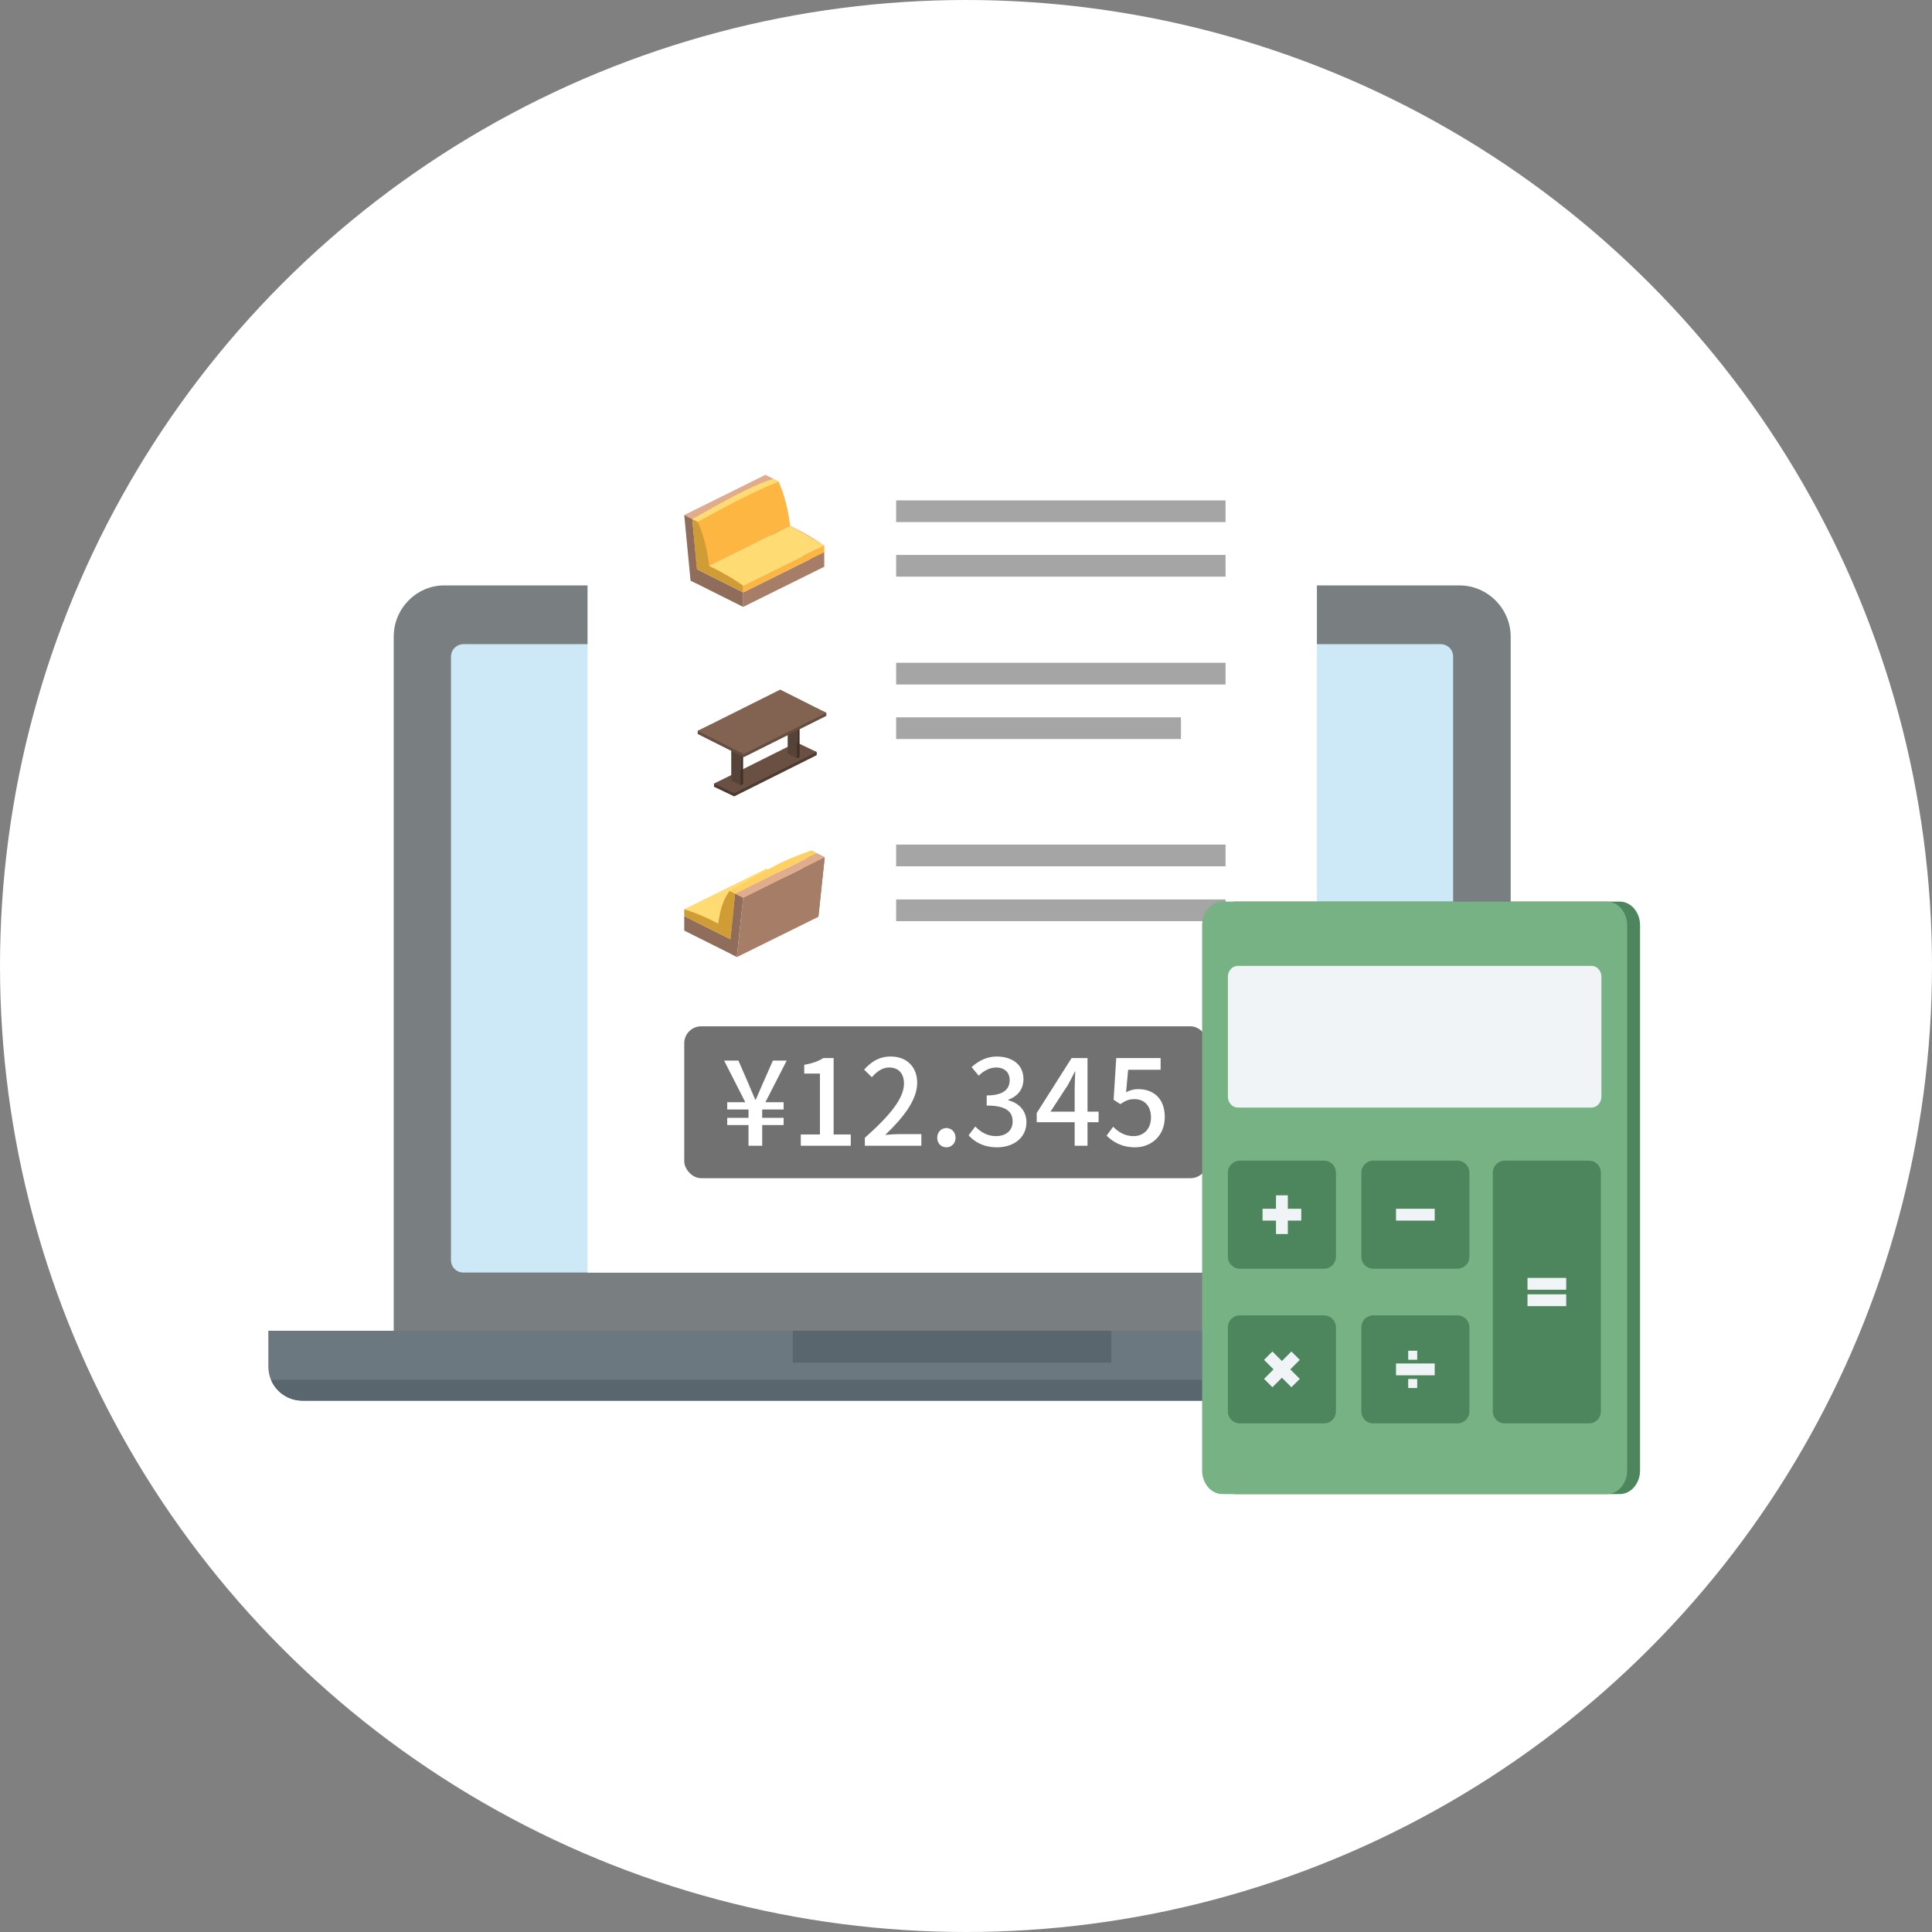 <svg width="168" height="168" viewBox="0 0 168 168" fill="none" xmlns="http://www.w3.org/2000/svg">
<rect x="0" y="0" width="168" height="168" fill="#808080" stroke="none"/>
<circle cx="84" cy="84" r="84" fill="white"/>
<path fill-rule="evenodd" clip-rule="evenodd" d="M23.334 115.717H142.241V118.835C142.241 120.46 140.93 121.797 139.279 121.797H26.295C24.67 121.797 23.334 120.486 23.334 118.835V115.717Z" fill="#6C787F"/>
<path fill-rule="evenodd" clip-rule="evenodd" d="M142.031 119.989C141.586 121.037 140.537 121.797 139.305 121.797H26.295C25.064 121.797 23.989 121.037 23.57 119.989H142.031Z" fill="#59666D"/>
<path d="M96.638 115.717H68.936V118.495H96.638V115.717Z" fill="#59666D"/>
<path fill-rule="evenodd" clip-rule="evenodd" d="M34.236 115.717H131.364V55.359C131.364 52.948 129.372 50.904 126.909 50.904H38.639C36.202 50.904 34.236 52.922 34.236 55.359V115.743V115.717Z" fill="#797F81"/>
<path fill-rule="evenodd" clip-rule="evenodd" d="M40.317 56.014H125.258C125.887 56.014 126.359 56.486 126.359 57.115V109.558C126.359 110.187 125.861 110.658 125.258 110.658H40.317C39.688 110.658 39.216 110.187 39.216 109.558V57.115C39.216 56.486 39.714 56.014 40.317 56.014Z" fill="#CDE9F7"/>
<path d="M114.513 35.467H51.089V110.658H114.513V35.467Z" fill="white"/>
<path d="M106.571 43.513H77.925V45.4H106.571V43.513Z" fill="#A5A5A5"/>
<path fill-rule="evenodd" clip-rule="evenodd" d="M77.925 48.256H106.571V50.143H77.925V48.256Z" fill="#A5A5A5"/>
<path fill-rule="evenodd" clip-rule="evenodd" d="M77.925 57.633H106.571V59.52H77.925V57.633Z" fill="#A5A5A5"/>
<path fill-rule="evenodd" clip-rule="evenodd" d="M77.925 62.376H102.692V64.263H77.925V62.376Z" fill="#A5A5A5"/>
<path fill-rule="evenodd" clip-rule="evenodd" d="M77.925 73.443H106.571V75.33H77.925V73.443Z" fill="#A5A5A5"/>
<path fill-rule="evenodd" clip-rule="evenodd" d="M77.925 78.213H106.571V80.1H77.925V78.213Z" fill="#A5A5A5"/>
<rect x="59.499" y="89.244" width="45.498" height="13.209" rx="1.478" fill="#727171"/>
<path d="M65.088 99.632V97.832H63.236V97.201H65.088V96.476H63.236V95.845H64.809L62.967 92.224H64.209L65.016 94.076C65.233 94.583 65.44 95.1 65.678 95.628H65.719C65.957 95.09 66.164 94.583 66.392 94.076L67.209 92.224H68.41L66.558 95.845H68.141V96.476H66.278V97.201H68.141V97.832H66.278V99.632H65.088ZM69.634 99.632V98.649H71.299V93.352H69.934V92.596C70.648 92.462 71.155 92.286 71.589 92.007H72.489V98.649H73.979V99.632H69.634ZM75.203 99.632V98.939C77.449 96.952 78.608 95.473 78.608 94.221C78.608 93.393 78.173 92.824 77.314 92.824C76.714 92.824 76.217 93.207 75.814 93.672L75.141 93.01C75.793 92.296 76.466 91.872 77.459 91.872C78.856 91.872 79.756 92.783 79.756 94.159C79.756 95.628 78.587 97.149 76.973 98.691C77.366 98.649 77.842 98.618 78.214 98.618H80.118V99.632H75.203ZM82.294 99.767C81.849 99.767 81.497 99.425 81.497 98.939C81.497 98.442 81.849 98.09 82.294 98.09C82.739 98.09 83.091 98.442 83.091 98.939C83.091 99.425 82.739 99.767 82.294 99.767ZM86.711 99.767C85.51 99.767 84.734 99.291 84.227 98.722L84.807 97.956C85.252 98.411 85.821 98.794 86.607 98.794C87.466 98.794 88.056 98.318 88.056 97.521C88.056 96.683 87.518 96.135 85.8 96.135V95.255C87.3 95.255 87.797 94.686 87.797 93.921C87.797 93.248 87.352 92.834 86.628 92.824C86.038 92.834 85.541 93.114 85.107 93.538L84.486 92.793C85.086 92.255 85.79 91.872 86.669 91.872C88.035 91.872 88.997 92.586 88.997 93.838C88.997 94.717 88.49 95.328 87.683 95.628V95.68C88.563 95.897 89.256 96.559 89.256 97.583C89.256 98.96 88.107 99.767 86.711 99.767ZM91.349 96.663H93.45V94.666C93.45 94.252 93.481 93.61 93.501 93.186H93.46C93.274 93.579 93.067 93.972 92.849 94.366L91.349 96.663ZM93.45 99.632V97.583H90.149V96.787L93.18 92.007H94.567V96.663H95.529V97.583H94.567V99.632H93.45ZM98.719 99.767C97.519 99.767 96.764 99.28 96.226 98.753L96.795 97.977C97.229 98.411 97.778 98.794 98.574 98.794C99.433 98.794 100.085 98.184 100.085 97.17C100.085 96.156 99.505 95.576 98.636 95.576C98.15 95.576 97.86 95.721 97.415 96.011L96.836 95.628L97.064 92.007H100.923V93.021H98.098L97.922 94.976C98.254 94.811 98.554 94.707 98.967 94.707C100.24 94.707 101.285 95.462 101.285 97.128C101.285 98.815 100.054 99.767 98.719 99.767Z" fill="white"/>
<path d="M67.78 47.302L67.084 47.02L66.535 41.3L67.237 41.65L67.78 47.302Z" fill="#AB836C"/>
<path d="M71.659 49.288L67.295 47.105V45.843L71.659 48.025V49.288Z" fill="#AB836C"/>
<path d="M71.659 48.025L67.623 46.007L67.553 45.217C69.128 45.847 70.59 46.693 71.659 47.434V48.025Z" fill="#FFA873"/>
<path d="M67.553 45.217L67.236 41.651L67.711 41.889C68.329 43.314 68.558 44.562 68.719 45.8L67.553 45.218L67.553 45.217Z" fill="#FDB642"/>
<path d="M64.623 52.776L71.659 49.288V48.025L64.623 51.514V52.776Z" fill="#A67E68"/>
<path d="M64.623 50.922L71.659 47.434V48.025L64.623 51.514V50.922Z" fill="#FDB642"/>
<path d="M61.672 49.213L68.709 45.725L71.659 47.434L64.623 50.922L61.672 49.213Z" fill="#FFDB73"/>
<path d="M66.535 41.3L67.237 41.65L60.2 45.139L59.499 44.788L66.535 41.3Z" fill="#E0AC8E"/>
<path d="M68.709 45.725L67.711 41.888L67.237 41.65L60.201 45.139L61.673 49.213L68.709 45.725Z" fill="#FDB642"/>
<path d="M60.744 50.791L60.048 50.508L59.499 44.788L60.2 45.139L60.744 50.791Z" fill="#8F6D5A"/>
<path d="M64.623 52.776L60.258 50.593V49.331L64.623 51.514V52.776Z" fill="#8F6D5A"/>
<path d="M64.623 51.514L60.587 49.495L60.517 48.705C62.092 49.336 63.554 50.181 64.623 50.922V51.514Z" fill="#CF9C35"/>
<path d="M60.517 48.704L60.201 45.139L60.675 45.376C61.293 46.801 61.523 48.049 61.683 49.287L60.518 48.705L60.517 48.704Z" fill="#CF9C35"/>
<path d="M60.675 45.376C63.318 43.925 65.811 42.618 67.711 41.888L67.236 41.65C65.592 42.102 62.914 43.601 60.2 45.139L60.675 45.376Z" fill="#FFDB73"/>
<path d="M71.019 65.664L63.841 69.253L62.087 68.414V68.146L69.266 64.825L71.019 65.395V65.664Z" fill="#4D3A30"/>
<path d="M71.019 65.394L63.841 68.984L62.087 68.146L69.266 64.556L71.019 65.394Z" fill="#695042"/>
<path d="M64.412 68.288L63.586 67.875V62.788L64.412 63.201V68.288Z" fill="#574237"/>
<path d="M64.619 68.176L64.394 68.288V63.201L64.619 63.088V68.176Z" fill="#403028"/>
<path d="M69.321 65.947L68.495 65.535V61.646L69.321 62.06V65.947Z" fill="#574237"/>
<path d="M69.528 65.834L69.302 65.947V62.06L69.528 61.947V65.834Z" fill="#403028"/>
<path d="M71.854 62.25L64.676 65.839L60.666 63.824V63.555L67.844 60.234L71.854 61.981V62.25Z" fill="#664D3F"/>
<path d="M71.854 61.982L64.676 65.571L60.666 63.555L67.844 59.966L71.854 61.982Z" fill="#826352"/>
<path d="M66.588 76.155L70.624 78.173L70.694 77.453C69.119 76.509 67.657 75.891 66.588 75.563V76.155Z" fill="#BD6935"/>
<path d="M70.467 79.312L71.163 79.724L71.712 74.554L71.01 74.203L70.467 79.312Z" fill="#8F6D5A"/>
<path d="M66.588 77.417L70.953 79.599V78.337L66.588 76.155V77.417Z" fill="#8F6D5A"/>
<path d="M70.694 77.453L71.01 74.204L70.535 73.966C69.918 74.775 69.688 75.792 69.528 76.87L70.693 77.453H70.694Z" fill="#BD6935"/>
<path d="M59.498 79.067L66.588 75.563L69.529 76.676L62.449 80.31L59.498 79.067Z" fill="#FFDB73"/>
<path d="M63.377 82.816L64.072 83.228L64.622 78.058L63.921 77.707L63.377 82.816Z" fill="#8F6D5A"/>
<path d="M59.498 80.921L63.862 83.103V81.842L59.498 79.659V80.921Z" fill="#8F6D5A"/>
<path d="M59.498 79.659L63.534 81.677L63.604 80.957C62.029 80.013 60.567 79.395 59.498 79.067V79.659Z" fill="#CF9C35"/>
<path d="M63.605 80.957L63.921 77.708L63.446 77.471C62.829 78.279 62.599 79.296 62.439 80.374L63.604 80.957H63.605Z" fill="#CF9C35"/>
<path d="M71.712 74.554L64.622 78.058L64.072 83.228L71.163 79.724L71.712 74.554Z" fill="#A67E68"/>
<path d="M71.01 74.203L63.921 77.707L64.623 78.058L71.712 74.554L71.01 74.203Z" fill="#E0AC8E"/>
<path d="M70.536 73.965C70.536 73.965 69.07 74.445 67.892 75.024C66.714 75.602 63.446 77.469 63.446 77.469L63.921 77.707L71.011 74.203L70.536 73.965Z" fill="#FFD163"/>
<path d="M140.849 78.4H107.418C106.443 78.4 105.653 79.32 105.653 80.454V127.866C105.653 129 106.443 129.92 107.418 129.92H140.849C141.823 129.92 142.613 129 142.613 127.866V80.454C142.613 79.32 141.823 78.4 140.849 78.4Z" fill="#4D865D"/>
<path d="M139.729 78.4H106.298C105.323 78.4 104.533 79.32 104.533 80.454V127.866C104.533 129 105.323 129.92 106.298 129.92H139.729C140.703 129.92 141.493 129 141.493 127.866V80.454C141.493 79.32 140.703 78.4 139.729 78.4Z" fill="#76B284"/>
<path d="M138.394 83.989H107.633C107.158 83.989 106.773 84.415 106.773 84.94V95.358C106.773 95.883 107.158 96.309 107.633 96.309H138.394C138.868 96.309 139.253 95.883 139.253 95.358V84.94C139.253 84.415 138.868 83.989 138.394 83.989Z" fill="#F0F4F7"/>
<path d="M107.806 100.927H115.136C115.705 100.927 116.168 101.39 116.168 101.959V109.289C116.168 109.859 115.705 110.322 115.136 110.322H107.806C107.236 110.322 106.773 109.859 106.773 109.289V101.959C106.773 101.39 107.236 100.927 107.806 100.927Z" fill="#4D865D"/>
<path d="M119.41 100.927H126.74C127.31 100.927 127.772 101.39 127.772 101.959V109.289C127.772 109.859 127.31 110.322 126.74 110.322H119.41C118.84 110.322 118.378 109.859 118.378 109.289V101.959C118.378 101.39 118.84 100.927 119.41 100.927Z" fill="#4D865D"/>
<path d="M107.806 114.379H115.136C115.705 114.379 116.168 114.841 116.168 115.411V122.741C116.168 123.311 115.705 123.773 115.136 123.773H107.806C107.236 123.773 106.773 123.311 106.773 122.741V115.411C106.773 114.841 107.236 114.379 107.806 114.379Z" fill="#4D865D"/>
<path d="M119.41 114.379H126.74C127.31 114.379 127.772 114.841 127.772 115.411V122.741C127.772 123.311 127.31 123.773 126.74 123.773H119.41C118.84 123.773 118.378 123.311 118.378 122.741V115.411C118.378 114.841 118.84 114.379 119.41 114.379Z" fill="#4D865D"/>
<path d="M138.174 100.927H130.844C130.274 100.927 129.812 101.389 129.812 101.959V122.741C129.812 123.311 130.274 123.773 130.844 123.773H138.174C138.744 123.773 139.206 123.311 139.206 122.741V101.959C139.206 101.389 138.744 100.927 138.174 100.927Z" fill="#4D865D"/>
<path d="M113.154 105.11H111.985V103.941H110.956V105.11H109.787V106.139H110.956V107.307H111.985V106.139H113.154V105.11Z" fill="#F0F4F7"/>
<path d="M124.758 118.562H121.392V119.59H124.758V118.562Z" fill="#F0F4F7"/>
<path d="M123.236 117.457H122.453V118.24H123.236V117.457Z" fill="#F0F4F7"/>
<path d="M123.236 119.912H122.453V120.695H123.236V119.912Z" fill="#F0F4F7"/>
<path d="M113.025 118.249L112.297 117.522L111.471 118.349L110.644 117.522L109.917 118.249L110.743 119.076L109.917 119.903L110.644 120.63L111.471 119.803L112.297 120.63L113.025 119.903L112.198 119.076L113.025 118.249Z" fill="#F0F4F7"/>
<path d="M124.758 105.11H121.392V106.139H124.758V105.11Z" fill="#F0F4F7"/>
<path d="M136.192 112.549H132.826V113.577H136.192V112.549Z" fill="#F0F4F7"/>
<path d="M136.192 111.122H132.826V112.151H136.192V111.122Z" fill="#F0F4F7"/>
</svg>
